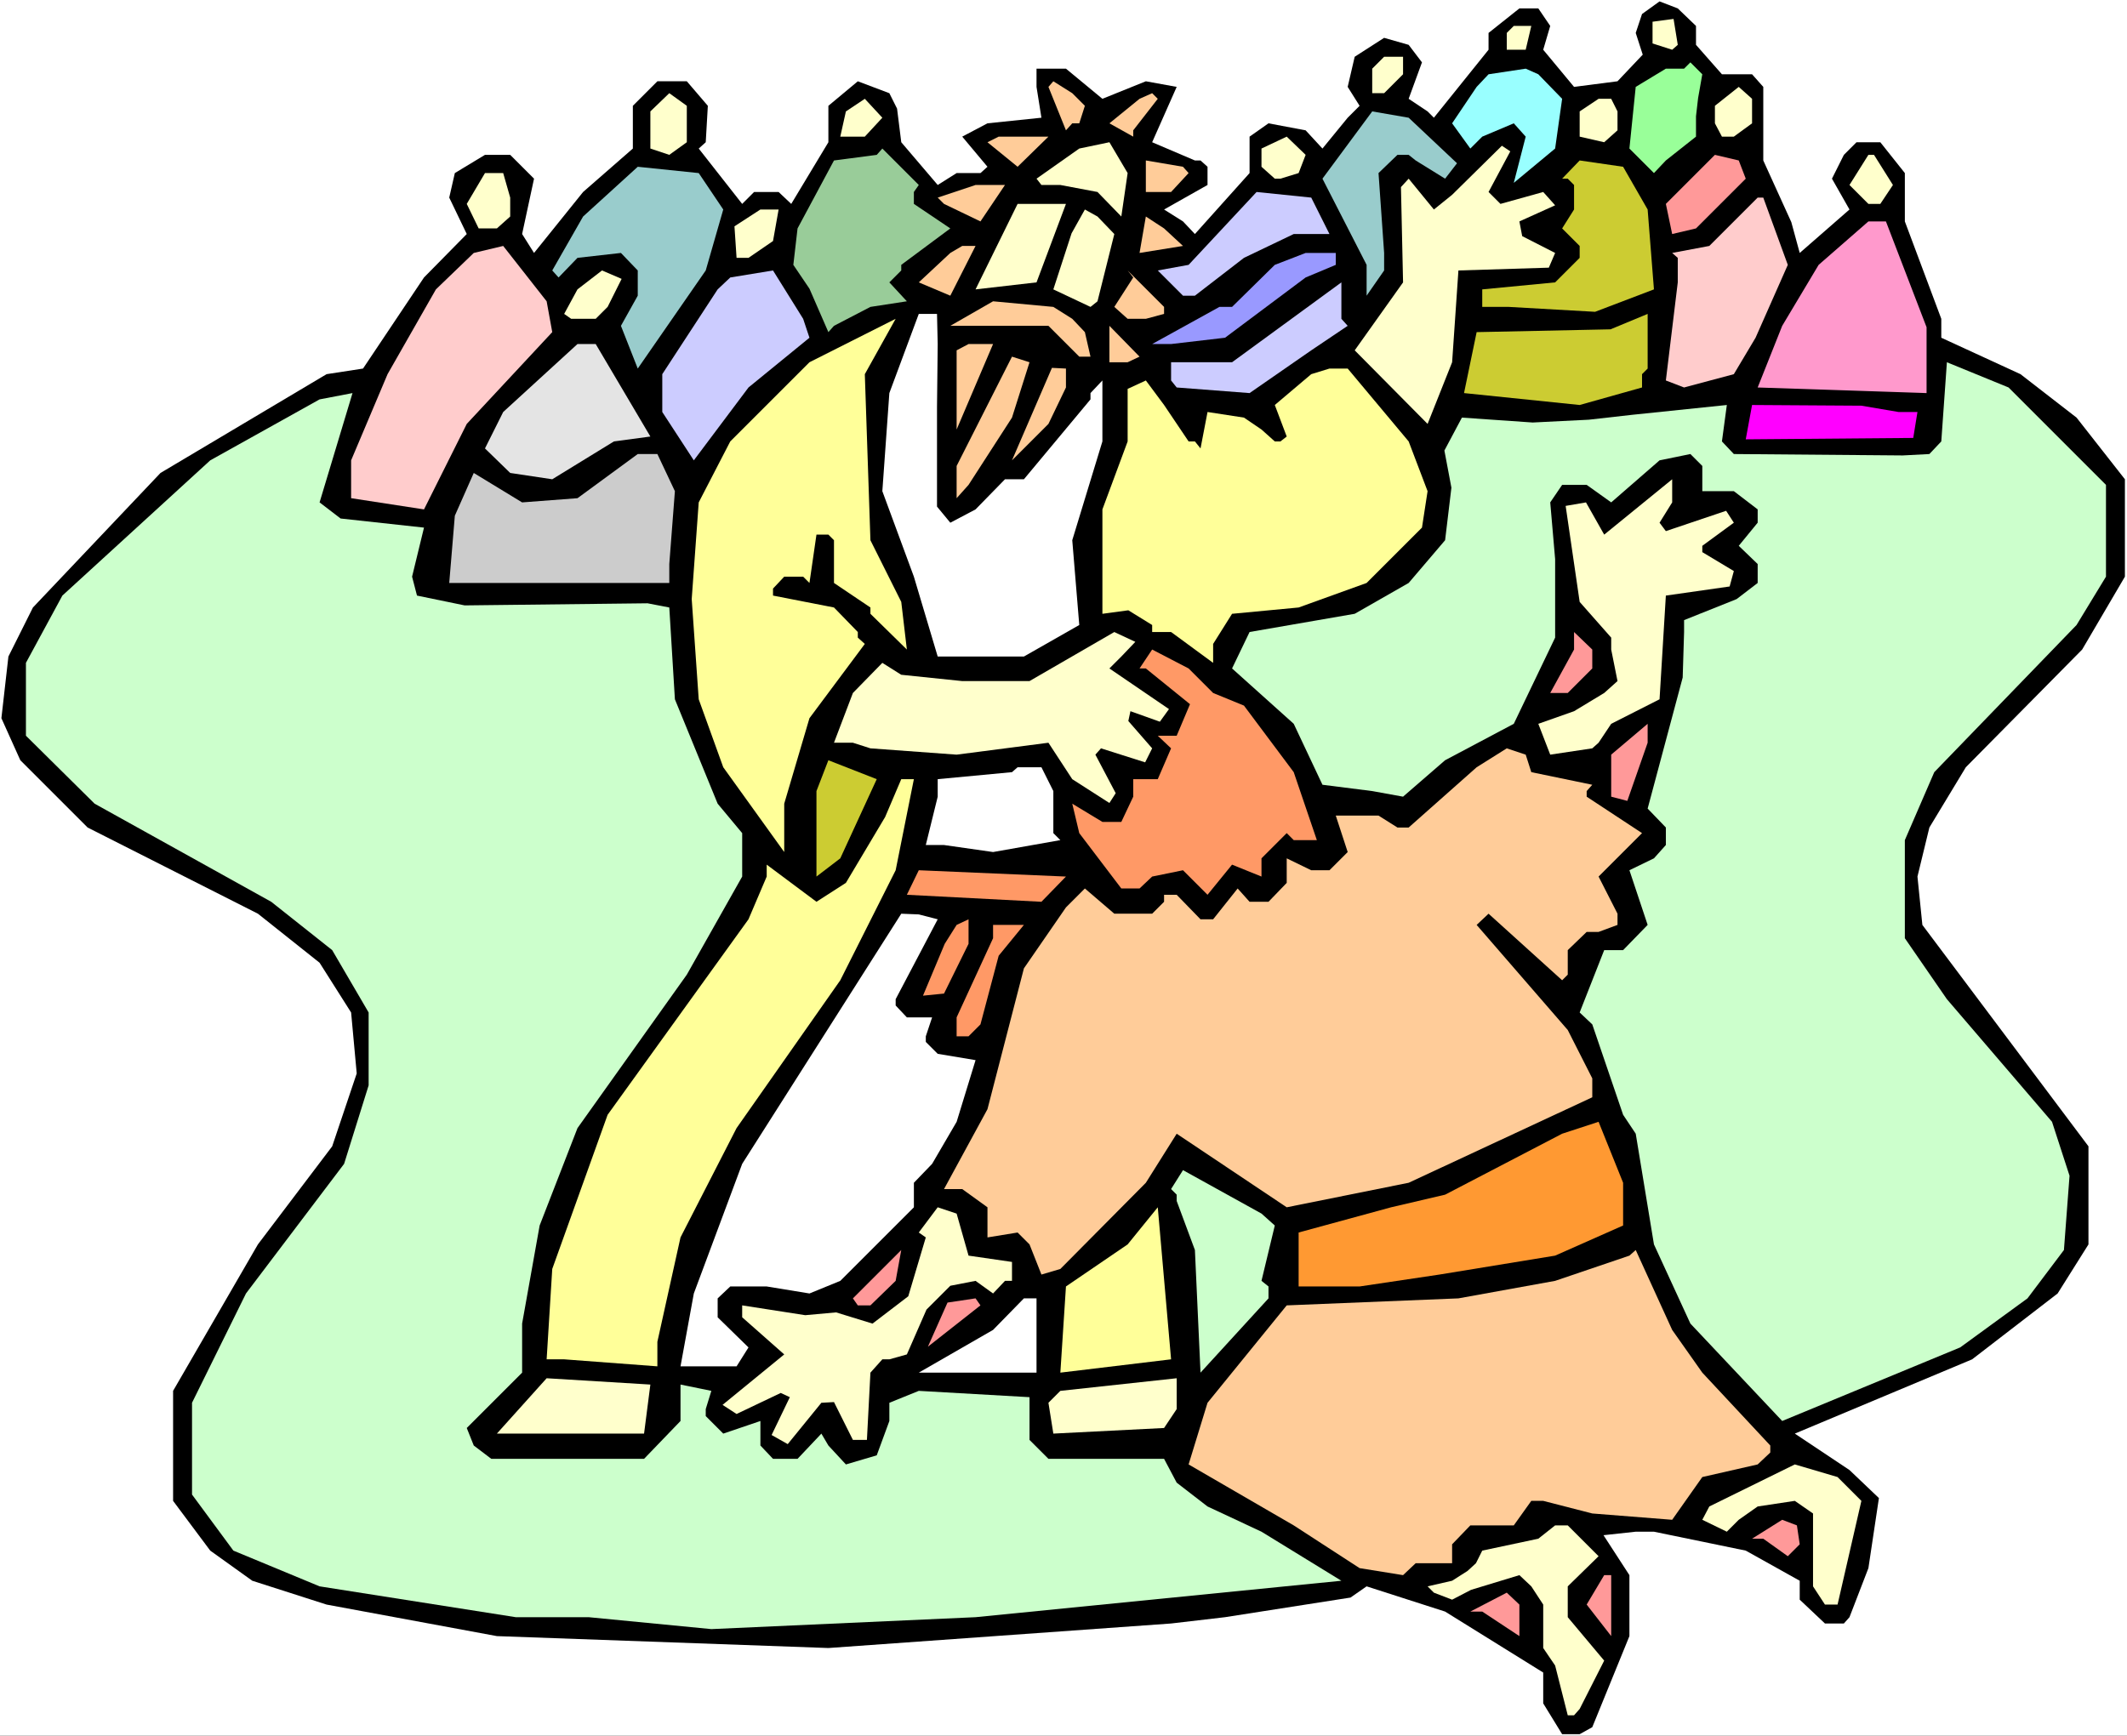 <?xml version="1.0" encoding="UTF-8" standalone="no"?>
<svg
   version="1.0"
   width="129.766mm"
   height="105.916mm"
   id="svg82"
   sodipodi:docname="Jesus Healing the Sick 1.wmf"
   xmlns:inkscape="http://www.inkscape.org/namespaces/inkscape"
   xmlns:sodipodi="http://sodipodi.sourceforge.net/DTD/sodipodi-0.dtd"
   xmlns="http://www.w3.org/2000/svg"
   xmlns:svg="http://www.w3.org/2000/svg">
  <rect width="100%" height="100%" fill="#333333" stroke="none"/>
  <sodipodi:namedview
     id="namedview82"
     pagecolor="#ffffff"
     bordercolor="#000000"
     borderopacity="0.25"
     inkscape:showpageshadow="2"
     inkscape:pageopacity="0.0"
     inkscape:pagecheckerboard="0"
     inkscape:deskcolor="#d1d1d1"
     inkscape:document-units="mm" />
  <defs
     id="defs1">
    <pattern
       id="WMFhbasepattern"
       patternUnits="userSpaceOnUse"
       width="6"
       height="6"
       x="0"
       y="0" />
  </defs>
  <path
     style="fill:#ffffff;fill-opacity:1;fill-rule:evenodd;stroke:none"
     d="M 0,400.314 H 490.455 V 0 H 0 Z"
     id="path1" />
  <path
     style="fill:#000000;fill-opacity:1;fill-rule:evenodd;stroke:none"
     d="m 391.072,5.98 v 4.364 l 5.979,6.788 h 6.949 l 2.586,2.909 v 16.969 l 6.464,14.222 1.939,7.111 11.474,-10.02 -4.04,-7.111 2.747,-5.495 2.909,-2.909 h 5.494 l 5.656,7.111 v 11.151 l 8.403,22.464 v 4.364 l 18.261,8.404 12.928,10.02 11.15,14.222 v 22.464 l -9.858,16.808 -26.826,27.151 -8.403,13.899 -2.747,11.313 1.131,11.151 38.299,51.069 v 22.626 l -7.11,11.313 -19.715,15.192 -40.885,17.131 12.605,8.404 6.787,6.464 -2.424,16.161 -4.363,11.313 -1.293,1.455 h -4.363 l -5.818,-5.495 v -4.364 l -12.443,-6.949 -21.17,-4.364 h -4.202 l -7.434,0.808 5.979,9.212 v 14.06 l -8.565,21.01 -2.909,1.616 h -4.04 l -4.363,-7.111 v -7.111 l -22.624,-14.06 -18.099,-5.818 -3.717,2.586 -28.926,4.525 -12.443,1.455 -79.022,5.656 -76.437,-2.747 -39.269,-7.273 -17.13,-5.495 -9.696,-6.949 -8.565,-11.474 V 320.8 L 59.469,287.023 76.598,264.398 82.254,247.59 80.962,233.53 73.69,222.055 59.469,210.742 20.2,190.864 4.686,175.349 0.323,165.653 1.939,151.431 7.595,140.118 37.006,109.088 75.306,86.301 l 8.403,-1.293 14.059,-21.01 9.858,-10.02 -4.04,-8.404 1.293,-5.656 6.949,-4.202 h 5.818 l 5.494,5.495 -2.747,12.767 2.747,4.364 11.312,-14.06 11.474,-10.02 v -9.858 l 5.656,-5.656 h 6.787 l 4.848,5.656 -0.485,8.404 -1.616,1.455 10.019,12.767 2.747,-2.747 h 5.656 l 2.909,2.747 8.565,-14.222 v -8.404 l 6.787,-5.656 7.272,2.747 1.778,3.555 0.97,7.757 8.403,9.858 4.363,-2.747 h 5.494 l 1.616,-1.455 -5.818,-6.949 5.818,-3.071 12.443,-1.293 -1.131,-7.111 v -4.202 h 6.787 l 8.403,6.949 10.019,-4.04 7.11,1.293 -5.656,12.767 9.858,4.202 h 1.293 l 1.616,1.455 v 4.202 l -10.019,5.656 4.363,2.747 2.747,2.909 12.605,-14.06 v -8.404 l 4.363,-3.071 8.565,1.616 3.878,4.202 5.818,-7.111 2.747,-2.747 -2.747,-4.364 1.616,-6.949 6.787,-4.364 5.656,1.616 3.07,4.04 -3.07,8.404 4.363,2.909 1.454,1.455 12.605,-15.676 V 7.596 l 7.11,-5.656 h 4.363 l 2.747,4.04 -1.616,5.495 7.11,8.565 10.019,-1.293 5.818,-6.141 -1.616,-5.01 1.454,-4.364 4.04,-2.909 4.202,1.616 z"
     id="path2" />
  <path
     style="fill:#ffffcc;fill-opacity:1;fill-rule:evenodd;stroke:none"
     d="m 351.803,11.474 h -4.363 V 7.596 l 1.616,-1.616 h 4.04 z"
     id="path3" />
  <path
     style="fill:#ffffcc;fill-opacity:1;fill-rule:evenodd;stroke:none"
     d="m 386.87,10.343 -1.293,1.131 -4.525,-1.455 V 5.01 l 4.848,-0.646 z"
     id="path4" />
  <path
     style="fill:#ffffcc;fill-opacity:1;fill-rule:evenodd;stroke:none"
     d="m 323.523,17.131 -4.363,4.364 h -2.747 v -5.656 l 2.747,-2.747 h 4.363 z"
     id="path5" />
  <path
     style="fill:#99ff99;fill-opacity:1;fill-rule:evenodd;stroke:none"
     d="m 391.556,22.626 -0.485,4.202 v 4.687 l -6.949,5.495 -2.747,2.909 -5.656,-5.656 1.454,-14.222 6.949,-4.202 h 4.202 l 1.454,-1.455 2.747,2.747 z"
     id="path6" />
  <path
     style="fill:#99ffff;fill-opacity:1;fill-rule:evenodd;stroke:none"
     d="m 360.206,22.787 -1.616,11.474 -9.534,7.919 2.747,-10.666 -2.747,-3.071 -7.272,3.071 -2.747,2.747 -4.202,-5.818 5.656,-8.404 2.747,-2.909 8.565,-1.293 2.909,1.293 z"
     id="path7" />
  <path
     style="fill:#ffcc99;fill-opacity:1;fill-rule:evenodd;stroke:none"
     d="m 250.157,24.403 -1.293,4.04 h -1.616 l -1.454,1.616 -4.04,-10.02 1.131,-1.293 4.363,2.747 z"
     id="path8" />
  <path
     style="fill:#ffffcc;fill-opacity:1;fill-rule:evenodd;stroke:none"
     d="m 404,28.444 -4.202,3.071 h -2.747 l -1.616,-3.071 v -4.04 l 5.494,-4.364 3.07,2.747 z"
     id="path9" />
  <path
     style="fill:#ffffcc;fill-opacity:1;fill-rule:evenodd;stroke:none"
     d="m 158.368,32.807 -4.04,2.909 -4.363,-1.455 v -8.565 l 4.363,-4.202 4.04,2.909 z"
     id="path10" />
  <path
     style="fill:#ffcc99;fill-opacity:1;fill-rule:evenodd;stroke:none"
     d="m 261.307,30.06 v 1.455 l -5.494,-3.071 6.949,-5.656 2.909,-1.293 1.293,1.293 z"
     id="path11" />
  <path
     style="fill:#ffffcc;fill-opacity:1;fill-rule:evenodd;stroke:none"
     d="m 203.454,27.151 -4.04,4.364 h -5.656 l 1.293,-5.818 4.363,-2.909 z"
     id="path12" />
  <path
     style="fill:#ffffcc;fill-opacity:1;fill-rule:evenodd;stroke:none"
     d="m 372.972,25.696 v 4.364 l -3.07,2.747 -5.656,-1.293 v -5.818 l 4.363,-2.909 h 2.909 z"
     id="path13" />
  <path
     style="fill:#99cccc;fill-opacity:1;fill-rule:evenodd;stroke:none"
     d="m 335.966,37.656 -2.747,3.555 -6.787,-4.202 -1.616,-1.293 h -2.586 l -4.363,4.202 1.293,18.424 v 4.04 l -4.04,5.818 v -7.111 l -10.181,-19.878 11.474,-15.515 8.403,1.455 z"
     id="path14" />
  <path
     style="fill:#ffcc99;fill-opacity:1;fill-rule:evenodd;stroke:none"
     d="m 234.643,38.464 -6.949,-5.656 2.586,-1.293 h 11.474 z"
     id="path15" />
  <path
     style="fill:#ffffcc;fill-opacity:1;fill-rule:evenodd;stroke:none"
     d="m 299.444,39.918 -4.202,1.293 h -1.293 l -3.07,-2.747 v -4.202 l 5.818,-2.747 4.363,4.202 z"
     id="path16" />
  <path
     style="fill:#ffffcc;fill-opacity:1;fill-rule:evenodd;stroke:none"
     d="m 258.56,49.938 -5.494,-5.656 -8.565,-1.616 h -4.363 l -1.131,-1.455 9.858,-6.949 6.949,-1.455 4.202,7.111 z"
     id="path17" />
  <path
     style="fill:#99cc99;fill-opacity:1;fill-rule:evenodd;stroke:none"
     d="m 210.726,44.282 v 2.747 l 8.403,5.656 -11.312,8.404 v 1.293 l -2.747,2.747 4.04,4.364 -8.403,1.293 -8.403,4.364 -1.293,1.455 -4.363,-10.02 -3.717,-5.495 0.97,-8.404 8.403,-15.676 9.858,-1.293 1.293,-1.455 8.403,8.404 z"
     id="path18" />
  <path
     style="fill:#ffffcc;fill-opacity:1;fill-rule:evenodd;stroke:none"
     d="m 343.238,44.282 2.747,2.747 9.858,-2.747 2.747,3.071 -8.242,3.717 0.646,3.394 7.595,3.879 -1.454,3.394 -20.846,0.646 -1.454,21.171 -5.656,14.222 -16.806,-16.969 11.15,-15.676 -0.485,-21.979 1.778,-1.939 5.818,7.111 4.202,-3.394 11.474,-11.313 1.939,1.293 z"
     id="path19" />
  <path
     style="fill:#ff9999;fill-opacity:1;fill-rule:evenodd;stroke:none"
     d="m 402.545,41.211 -11.474,11.474 -5.494,1.293 -1.454,-6.949 11.312,-11.313 5.494,1.293 z"
     id="path20" />
  <path
     style="fill:#ffffcc;fill-opacity:1;fill-rule:evenodd;stroke:none"
     d="m 436.481,42.666 -2.909,4.364 h -2.747 l -4.363,-4.364 4.363,-6.949 h 1.293 z"
     id="path21" />
  <path
     style="fill:#ffcc99;fill-opacity:1;fill-rule:evenodd;stroke:none"
     d="m 274.073,39.918 -4.04,4.364 h -5.818 v -7.273 l 8.565,1.455 z"
     id="path22" />
  <path
     style="fill:#cccc32;fill-opacity:1;fill-rule:evenodd;stroke:none"
     d="m 379.921,48.322 1.454,18.424 -13.574,5.172 -19.877,-1.131 h -6.141 v -4.04 l 16.806,-1.616 5.656,-5.656 v -2.747 l -4.04,-4.04 2.747,-4.364 v -5.656 l -1.454,-1.455 h -1.293 l 4.04,-4.202 10.019,1.455 z"
     id="path23" />
  <path
     style="fill:#99cccc;fill-opacity:1;fill-rule:evenodd;stroke:none"
     d="m 166.771,48.322 -4.04,14.06 -15.675,22.626 -3.878,-9.858 3.878,-6.949 v -5.818 l -3.878,-4.04 -10.019,1.131 -4.363,4.525 -1.454,-1.616 7.11,-12.444 12.605,-11.474 14.059,1.455 z"
     id="path24" />
  <path
     style="fill:#ffffcc;fill-opacity:1;fill-rule:evenodd;stroke:none"
     d="m 117.645,45.575 v 4.364 l -3.07,2.747 h -4.202 l -2.747,-5.656 4.202,-7.111 h 4.202 z"
     id="path25" />
  <path
     style="fill:#ffcc99;fill-opacity:1;fill-rule:evenodd;stroke:none"
     d="m 226.078,51.069 -8.403,-4.04 -1.454,-1.455 8.726,-2.909 h 6.787 z"
     id="path26" />
  <path
     style="fill:#ccccff;fill-opacity:1;fill-rule:evenodd;stroke:none"
     d="m 306.555,53.979 h -8.242 l -11.474,5.495 -11.312,8.727 h -2.747 l -5.818,-5.818 7.11,-1.293 15.675,-16.808 12.605,1.293 z"
     id="path27" />
  <path
     style="fill:#ffcccc;fill-opacity:1;fill-rule:evenodd;stroke:none"
     d="m 412.241,61.089 -7.434,16.808 -5.01,8.404 -11.474,3.071 -4.202,-1.616 2.747,-22.626 v -5.656 l -1.293,-1.131 8.565,-1.616 11.15,-11.151 h 1.293 z"
     id="path28" />
  <path
     style="fill:#ffffcc;fill-opacity:1;fill-rule:evenodd;stroke:none"
     d="m 239.006,65.13 -14.059,1.616 9.696,-19.717 h 11.15 z"
     id="path29" />
  <path
     style="fill:#ffffcc;fill-opacity:1;fill-rule:evenodd;stroke:none"
     d="m 178.245,55.595 -5.656,3.879 h -2.747 l -0.485,-7.273 5.979,-3.879 h 4.202 z"
     id="path30" />
  <path
     style="fill:#ffffcc;fill-opacity:1;fill-rule:evenodd;stroke:none"
     d="m 256.944,53.979 -3.878,15.515 -1.616,1.293 -8.565,-4.04 4.202,-12.929 3.07,-5.495 2.909,1.616 z"
     id="path31" />
  <path
     style="fill:#ffcc99;fill-opacity:1;fill-rule:evenodd;stroke:none"
     d="m 272.78,56.726 -10.019,1.616 1.454,-8.404 4.202,2.747 z"
     id="path32" />
  <path
     style="fill:#ff99cc;fill-opacity:1;fill-rule:evenodd;stroke:none"
     d="m 444.238,75.473 v 15.192 l -38.946,-1.293 5.656,-14.222 8.403,-14.06 11.474,-10.02 h 4.04 z"
     id="path33" />
  <path
     style="fill:#ffcccc;fill-opacity:1;fill-rule:evenodd;stroke:none"
     d="m 127.341,76.604 -19.715,21.171 -9.858,19.717 -16.806,-2.586 v -8.727 l 8.403,-19.878 11.15,-19.555 8.726,-8.404 6.787,-1.616 10.019,12.767 z"
     id="path34" />
  <path
     style="fill:#ffcc99;fill-opacity:1;fill-rule:evenodd;stroke:none"
     d="m 219.129,68.2 -7.272,-3.071 7.272,-6.788 2.747,-1.616 h 3.07 z"
     id="path35" />
  <path
     style="fill:#9999ff;fill-opacity:1;fill-rule:evenodd;stroke:none"
     d="m 308.009,61.089 -6.949,2.909 -18.584,13.899 -12.443,1.455 h -4.363 l 15.514,-8.565 h 2.909 l 9.858,-9.697 7.11,-2.747 h 6.949 z"
     id="path36" />
  <path
     style="fill:#ffffcc;fill-opacity:1;fill-rule:evenodd;stroke:none"
     d="m 140.107,70.786 -2.747,2.747 h -5.656 l -1.616,-1.131 3.07,-5.656 5.656,-4.364 4.525,1.939 z"
     id="path37" />
  <path
     style="fill:#ccccff;fill-opacity:1;fill-rule:evenodd;stroke:none"
     d="M 186.648,77.897 172.589,89.372 159.984,106.179 152.712,95.028 v -8.727 l 12.766,-19.555 2.909,-2.747 9.858,-1.616 6.949,11.151 z"
     id="path38" />
  <path
     style="fill:#ffcc99;fill-opacity:1;fill-rule:evenodd;stroke:none"
     d="m 268.417,72.402 -4.202,1.131 h -4.202 l -3.07,-2.747 4.363,-6.788 -1.293,-1.616 8.403,8.404 z"
     id="path39" />
  <path
     style="fill:#ccccff;fill-opacity:1;fill-rule:evenodd;stroke:none"
     d="m 310.756,75.15 -8.403,5.656 -14.221,9.858 -16.806,-1.293 -1.293,-1.616 v -4.202 h 14.059 l 25.21,-18.424 v 8.404 z"
     id="path40" />
  <path
     style="fill:#ffcc99;fill-opacity:1;fill-rule:evenodd;stroke:none"
     d="m 247.248,73.534 2.909,3.071 1.293,5.656 h -2.586 l -7.11,-7.111 h -22.624 l 9.858,-5.656 13.898,1.293 z"
     id="path41" />
  <path
     style="fill:#ffffff;fill-opacity:1;fill-rule:evenodd;stroke:none"
     d="m 216.221,79.352 -0.162,14.545 v 22.949 l 3.07,3.717 5.818,-3.071 6.787,-6.949 h 4.363 l 15.352,-18.424 v -1.455 l 2.747,-2.909 v 14.06 l -6.949,22.787 1.616,19.555 -12.766,7.273 h -19.877 l -5.494,-18.424 -7.272,-19.717 1.616,-22.626 6.787,-18.262 h 4.202 z"
     id="path42" />
  <path
     style="fill:#cccc32;fill-opacity:1;fill-rule:evenodd;stroke:none"
     d="m 378.628,86.301 v 3.071 l -14.382,4.04 -26.664,-2.747 2.909,-14.06 30.866,-0.646 8.565,-3.555 v 12.606 z"
     id="path43" />
  <path
     style="fill:#ffff99;fill-opacity:1;fill-rule:evenodd;stroke:none"
     d="m 200.707,124.603 7.11,14.222 1.293,10.99 -8.403,-8.242 v -1.455 l -8.403,-5.656 v -9.858 l -1.293,-1.293 h -2.747 l -1.616,11.151 -1.454,-1.455 h -4.363 l -2.586,2.747 v 1.616 l 14.059,2.747 5.494,5.656 v 1.293 l 1.616,1.455 -12.766,17.131 -5.818,19.717 v 11.151 l -14.059,-19.555 -5.656,-15.676 -1.616,-23.111 1.616,-22.302 7.272,-14.06 18.261,-18.262 19.877,-10.02 -7.11,12.767 z"
     id="path44" />
  <path
     style="fill:#ffcc99;fill-opacity:1;fill-rule:evenodd;stroke:none"
     d="m 260.014,83.554 h -4.202 v -8.404 l 6.949,7.111 z"
     id="path45" />
  <path
     style="fill:#e4e4e4;fill-opacity:1;fill-rule:evenodd;stroke:none"
     d="m 149.965,100.684 -8.403,1.131 -14.221,8.727 -9.696,-1.455 -5.818,-5.656 4.202,-8.404 17.13,-15.676 h 4.202 z"
     id="path46" />
  <path
     style="fill:#ffcc99;fill-opacity:1;fill-rule:evenodd;stroke:none"
     d="M 220.584,99.068 V 80.806 l 2.747,-1.455 h 5.656 z"
     id="path47" />
  <path
     style="fill:#ffcc99;fill-opacity:1;fill-rule:evenodd;stroke:none"
     d="m 233.35,96.321 -10.019,15.515 -2.747,3.071 v -7.434 l 12.766,-25.212 4.04,1.293 z"
     id="path48" />
  <path
     style="fill:#ccffcc;fill-opacity:1;fill-rule:evenodd;stroke:none"
     d="m 485.607,111.836 v 21.171 l -6.787,11.151 -32.805,33.939 -6.787,15.676 v 22.626 l 9.696,14.06 24.24,28.282 4.04,12.444 -1.293,17.131 -8.403,11.151 -15.514,11.313 -41.046,16.969 -21.17,-22.464 -8.403,-18.262 -4.202,-25.535 -2.909,-4.364 -7.11,-20.848 -2.909,-2.747 5.656,-14.383 h 4.363 l 5.656,-5.818 -4.202,-12.606 5.656,-2.747 2.747,-3.071 v -4.04 l -4.202,-4.364 8.08,-30.221 0.323,-10.505 v -2.747 l 12.12,-4.848 4.848,-3.717 v -4.364 l -4.363,-4.202 4.363,-5.333 v -3.071 l -5.494,-4.202 h -7.272 v -5.818 l -2.747,-2.747 -7.11,1.455 -11.15,9.697 -5.656,-4.04 h -5.656 l -2.747,4.04 1.131,13.091 v 18.101 l -9.534,19.878 -15.837,8.404 -9.696,8.404 -7.11,-1.293 -11.474,-1.455 -6.626,-14.06 -14.221,-12.767 4.04,-8.404 24.24,-4.202 12.443,-7.111 8.403,-9.858 1.454,-12.121 -1.616,-8.565 4.04,-7.596 16.322,1.131 12.928,-0.646 10.019,-1.131 21.816,-2.263 -1.131,8.404 2.747,2.909 38.946,0.323 6.141,-0.323 2.747,-2.909 1.293,-18.262 14.221,5.818 z"
     id="path49" />
  <path
     style="fill:#ffcc99;fill-opacity:1;fill-rule:evenodd;stroke:none"
     d="m 245.793,89.372 -4.04,8.404 -8.403,8.404 9.211,-21.333 3.232,0.162 z"
     id="path50" />
  <path
     style="fill:#ffff99;fill-opacity:1;fill-rule:evenodd;stroke:none"
     d="m 324.816,101.816 4.363,11.474 -1.293,8.404 -12.766,12.767 -15.675,5.656 -15.352,1.455 -4.363,6.949 v 4.364 l -9.696,-7.111 h -4.363 v -1.616 l -5.494,-3.394 -5.979,0.808 v -24.08 l 5.818,-15.676 V 89.695 l 4.202,-1.939 4.202,5.656 5.656,8.404 h 1.454 l 1.293,1.616 1.616,-8.404 8.403,1.293 4.04,2.747 3.07,2.747 h 1.293 l 1.454,-1.131 -2.747,-7.273 8.403,-7.111 4.202,-1.293 h 4.202 z"
     id="path51" />
  <path
     style="fill:#ccffcc;fill-opacity:1;fill-rule:evenodd;stroke:none"
     d="m 78.538,119.593 19.23,2.101 -2.747,11.313 1.131,4.364 10.989,2.263 42.178,-0.485 5.01,0.97 1.293,21.171 9.858,24.08 5.656,6.788 v 10.02 l -12.766,22.626 -25.21,35.393 -8.726,22.464 -4.04,22.626 v 11.313 l -12.766,12.767 1.616,4.04 4.04,3.071 h 35.229 l 8.403,-8.727 v -8.404 l 7.11,1.455 -1.293,4.202 v 1.616 l 4.04,4.04 8.565,-2.909 v 5.656 l 2.909,3.071 h 5.656 l 5.494,-5.818 1.616,2.747 4.04,4.364 7.11,-2.101 2.909,-7.919 v -4.202 l 6.787,-2.747 25.533,1.455 v 9.858 l 4.363,4.364 h 26.664 l 2.909,5.495 7.11,5.495 12.443,5.818 18.422,11.313 -84.355,8.404 -60.923,2.747 -28.28,-2.747 H 118.937 L 73.69,365.89 53.813,357.648 44.278,344.719 V 323.548 L 56.722,298.336 79.346,268.438 85.002,250.337 V 233.53 L 76.598,219.146 62.539,207.995 21.816,185.369 5.979,169.693 v -16.808 l 8.403,-15.515 34.098,-31.191 25.21,-14.06 7.595,-1.455 -7.595,25.212 z"
     id="path52" />
  <path
     style="fill:#ff00ff;fill-opacity:1;fill-rule:evenodd;stroke:none"
     d="m 437.774,95.028 h 4.363 l -0.97,5.98 -38.622,0.323 1.454,-7.919 25.21,0.162 z"
     id="path53" />
  <path
     style="fill:#cccccc;fill-opacity:1;fill-rule:evenodd;stroke:none"
     d="m 155.621,113.29 -1.293,16.808 v 4.364 h -50.742 l 1.293,-15.515 4.363,-9.858 11.15,6.788 12.766,-0.97 13.898,-10.182 h 4.525 z"
     id="path54" />
  <path
     style="fill:#ffffcc;fill-opacity:1;fill-rule:evenodd;stroke:none"
     d="m 382.668,120.563 1.454,1.939 13.898,-4.687 1.778,2.747 -7.272,5.333 v 1.455 l 7.272,4.364 -0.97,3.555 -14.706,2.101 -1.454,23.919 -11.15,5.656 -2.909,4.364 -1.454,1.293 -9.696,1.455 -2.747,-7.111 8.242,-2.909 6.949,-4.202 3.07,-2.747 -1.454,-7.273 v -2.747 l -7.272,-8.242 -3.232,-22.141 4.686,-0.808 4.202,7.434 15.675,-12.767 v 5.333 z"
     id="path55" />
  <path
     style="fill:#ffffcc;fill-opacity:1;fill-rule:evenodd;stroke:none"
     d="m 258.56,151.431 -2.747,2.747 13.736,9.374 -2.101,2.909 -6.787,-2.424 -0.485,2.263 5.494,6.303 -1.616,3.232 -10.181,-3.232 -1.293,1.455 4.686,8.889 -1.454,2.263 -8.565,-5.495 -5.494,-8.404 -21.17,2.747 -19.877,-1.455 -4.04,-1.293 h -4.363 l 4.363,-11.474 6.787,-6.949 4.363,2.747 14.059,1.455 h 15.514 l 19.554,-11.313 4.848,2.263 z"
     id="path56" />
  <path
     style="fill:#ff9999;fill-opacity:1;fill-rule:evenodd;stroke:none"
     d="m 367.155,154.178 -5.656,5.656 h -4.04 l 5.494,-10.02 v -4.04 l 4.202,4.04 z"
     id="path57" />
  <path
     style="fill:#ff9966;fill-opacity:1;fill-rule:evenodd;stroke:none"
     d="m 279.729,159.835 7.11,2.909 11.474,15.353 5.333,15.676 h -5.333 l -1.616,-1.616 -5.818,5.818 v 4.202 l -6.787,-2.747 -5.656,6.949 -5.656,-5.656 -7.11,1.455 -2.909,2.747 h -4.202 l -9.696,-12.767 -1.616,-6.788 6.949,4.202 h 4.363 l 2.747,-5.818 v -4.04 h 5.656 l 3.07,-7.111 -3.07,-2.909 h 4.363 l 3.07,-7.273 -10.181,-8.242 h -1.454 l 2.909,-4.364 8.403,4.364 z"
     id="path58" />
  <path
     style="fill:#ff9999;fill-opacity:1;fill-rule:evenodd;stroke:none"
     d="m 375.235,184.723 -3.717,-0.97 v -6.788 -2.909 l 8.403,-7.111 v 4.364 z"
     id="path59" />
  <path
     style="fill:#ffcc99;fill-opacity:1;fill-rule:evenodd;stroke:none"
     d="m 353.096,178.097 14.059,2.909 -1.293,1.455 v 1.293 l 12.766,8.404 -10.019,10.02 4.363,8.565 v 2.586 l -4.363,1.616 h -2.747 l -4.363,4.202 v 5.656 l -1.293,1.293 -16.968,-15.353 -2.747,2.586 21.008,24.242 5.656,11.151 v 4.364 l -42.339,19.717 -28.118,5.656 -25.371,-16.969 -7.11,11.313 -19.715,19.878 -4.363,1.293 -2.747,-6.949 -2.747,-2.747 -6.949,1.131 v -6.949 l -5.818,-4.202 h -4.202 l 10.019,-18.424 8.403,-32.484 9.696,-14.06 4.363,-4.364 6.787,5.818 h 8.726 l 2.747,-2.747 v -1.616 h 2.909 l 5.494,5.656 h 2.909 l 5.656,-7.111 2.747,3.071 h 4.363 l 4.202,-4.364 v -5.656 l 5.656,2.747 h 4.202 l 4.202,-4.202 -2.747,-8.404 h 9.858 l 4.363,2.747 h 2.586 l 15.675,-13.899 6.949,-4.364 4.363,1.455 z"
     id="path60" />
  <path
     style="fill:#cccc32;fill-opacity:1;fill-rule:evenodd;stroke:none"
     d="m 193.758,197.975 -5.494,4.202 v -19.717 l 2.747,-7.111 11.15,4.364 z"
     id="path61" />
  <path
     style="fill:#ffffff;fill-opacity:1;fill-rule:evenodd;stroke:none"
     d="m 242.885,182.46 v 9.697 l 1.616,1.616 -15.514,2.747 -11.312,-1.616 h -4.202 l 2.747,-11.151 v -4.04 l 17.13,-1.616 1.293,-1.131 h 5.494 z"
     id="path62" />
  <path
     style="fill:#ffff99;fill-opacity:1;fill-rule:evenodd;stroke:none"
     d="m 206.525,200.722 -12.766,25.373 -23.917,34.1 -12.928,25.212 -5.333,24.08 v 5.656 l -21.493,-1.616 h -4.04 l 1.293,-20.848 12.766,-35.555 32.482,-45.09 4.202,-9.858 v -2.747 l 11.474,8.565 6.787,-4.364 9.05,-15.192 3.717,-8.727 h 2.909 z"
     id="path63" />
  <path
     style="fill:#ff9966;fill-opacity:1;fill-rule:evenodd;stroke:none"
     d="m 240.137,207.995 -31.027,-1.616 2.747,-5.656 33.936,1.455 z"
     id="path64" />
  <path
     style="fill:#ffffff;fill-opacity:1;fill-rule:evenodd;stroke:none"
     d="m 216.221,212.035 -9.696,18.424 v 1.455 l 2.586,2.747 h 5.818 l -1.454,4.364 v 1.293 l 2.747,2.747 8.726,1.455 -4.363,14.222 -5.656,9.697 -4.202,4.364 v 5.656 l -16.968,16.969 -7.11,2.909 -9.858,-1.616 h -8.403 l -2.909,2.747 v 4.364 l 7.11,6.949 -2.747,4.364 h -12.928 l 3.07,-16.808 11.15,-29.898 36.683,-57.696 4.04,0.162 z"
     id="path65" />
  <path
     style="fill:#ff9966;fill-opacity:1;fill-rule:evenodd;stroke:none"
     d="m 217.675,229.166 -4.848,0.485 5.01,-11.959 2.747,-4.364 2.747,-1.293 v 5.656 z"
     id="path66" />
  <path
     style="fill:#ff9966;fill-opacity:1;fill-rule:evenodd;stroke:none"
     d="m 230.28,220.439 -4.202,15.838 -2.747,2.747 h -2.747 v -4.364 l 8.403,-18.262 v -3.071 h 7.11 z"
     id="path67" />
  <path
     style="fill:#ff9932;fill-opacity:1;fill-rule:evenodd;stroke:none"
     d="m 374.265,282.66 -15.675,6.949 -26.664,4.364 -18.422,2.747 h -14.059 v -12.444 l 21.331,-5.818 12.443,-2.909 26.987,-14.06 8.403,-2.747 5.656,14.06 z"
     id="path68" />
  <path
     style="fill:#ccffcc;fill-opacity:1;fill-rule:evenodd;stroke:none"
     d="m 293.95,282.66 -3.07,12.767 1.616,1.293 v 2.747 l -15.675,17.131 -1.293,-28.282 -4.202,-11.313 v -1.455 l -1.293,-1.293 2.747,-4.364 18.099,10.02 z"
     id="path69" />
  <path
     style="fill:#ffffcc;fill-opacity:1;fill-rule:evenodd;stroke:none"
     d="m 223.331,289.609 10.019,1.455 v 4.364 h -1.616 l -2.747,2.909 -4.04,-2.909 -5.818,1.131 -5.494,5.495 -4.525,10.343 -4.04,1.131 h -1.616 l -2.747,3.071 -0.808,15.515 h -3.232 l -4.363,-8.727 -2.909,0.162 -7.757,9.535 -3.717,-2.101 4.202,-8.727 -2.101,-0.97 -10.181,4.848 -3.232,-2.101 14.221,-11.636 -9.696,-8.565 v -2.747 l 14.544,2.263 7.11,-0.646 8.403,2.586 8.242,-6.303 4.04,-13.575 -1.616,-1.131 4.363,-5.818 4.363,1.455 z"
     id="path70" />
  <path
     style="fill:#ffff99;fill-opacity:1;fill-rule:evenodd;stroke:none"
     d="m 244.501,316.598 1.293,-19.878 14.221,-9.697 6.949,-8.565 3.07,35.07 z"
     id="path71" />
  <path
     style="fill:#ff9999;fill-opacity:1;fill-rule:evenodd;stroke:none"
     d="m 200.707,301.084 h -2.909 l -1.131,-1.616 11.15,-11.151 -1.293,7.111 z"
     id="path72" />
  <path
     style="fill:#ffcc99;fill-opacity:1;fill-rule:evenodd;stroke:none"
     d="m 392.526,316.598 15.675,16.808 v 1.616 l -2.909,2.747 -12.766,2.909 -6.949,9.858 -18.422,-1.455 -11.312,-2.909 h -2.747 l -4.04,5.656 h -10.019 l -4.202,4.364 v 4.364 h -8.403 l -2.909,2.747 -10.019,-1.616 -15.19,-9.858 -24.24,-14.06 4.363,-14.222 18.261,-22.464 39.592,-1.616 22.301,-4.04 17.13,-5.818 1.454,-1.293 8.403,18.424 z"
     id="path73" />
  <path
     style="fill:#ff9999;fill-opacity:1;fill-rule:evenodd;stroke:none"
     d="m 226.078,301.084 -12.12,9.535 4.525,-10.182 6.464,-0.97 z"
     id="path74" />
  <path
     style="fill:#ffffff;fill-opacity:1;fill-rule:evenodd;stroke:none"
     d="m 239.006,316.598 h -27.149 l 17.13,-9.858 7.11,-7.273 h 2.909 z"
     id="path75" />
  <path
     style="fill:#ffffcc;fill-opacity:1;fill-rule:evenodd;stroke:none"
     d="m 148.51,330.659 h -33.936 l 11.474,-12.767 23.917,1.455 z"
     id="path76" />
  <path
     style="fill:#ffffcc;fill-opacity:1;fill-rule:evenodd;stroke:none"
     d="m 268.417,329.366 -25.533,1.293 -1.131,-7.111 2.747,-2.747 26.826,-2.909 v 7.111 z"
     id="path77" />
  <path
     style="fill:#ffffcc;fill-opacity:1;fill-rule:evenodd;stroke:none"
     d="m 429.209,346.174 -5.494,23.919 h -2.909 l -2.747,-4.202 v -16.808 l -4.202,-2.909 -8.565,1.293 -4.363,3.071 -2.747,2.747 -5.656,-2.747 1.616,-3.071 19.715,-9.697 9.858,2.909 z"
     id="path78" />
  <path
     style="fill:#ff9999;fill-opacity:1;fill-rule:evenodd;stroke:none"
     d="m 414.988,356.193 -2.747,2.747 -5.656,-4.04 h -2.586 l 6.949,-4.364 3.394,1.293 z"
     id="path79" />
  <path
     style="fill:#ffffcc;fill-opacity:1;fill-rule:evenodd;stroke:none"
     d="m 368.609,358.941 -7.11,6.949 v 7.111 l 8.403,10.02 -5.656,11.151 -1.293,1.455 h -1.454 l -2.909,-11.474 -2.747,-4.04 v -10.02 l -2.747,-4.202 -2.747,-2.586 -11.15,3.394 -4.363,2.263 -4.202,-1.616 -1.454,-1.455 5.656,-1.293 3.555,-2.263 1.939,-1.778 1.454,-2.909 12.928,-2.747 3.878,-3.071 h 2.909 z"
     id="path80" />
  <path
     style="fill:#ff9999;fill-opacity:1;fill-rule:evenodd;stroke:none"
     d="m 371.518,377.365 -5.656,-7.273 4.04,-6.788 h 1.616 z"
     id="path81" />
  <path
     style="fill:#ff9999;fill-opacity:1;fill-rule:evenodd;stroke:none"
     d="m 350.348,377.365 -8.565,-5.656 h -2.747 l 8.403,-4.364 2.909,2.747 z"
     id="path82" />
</svg>
